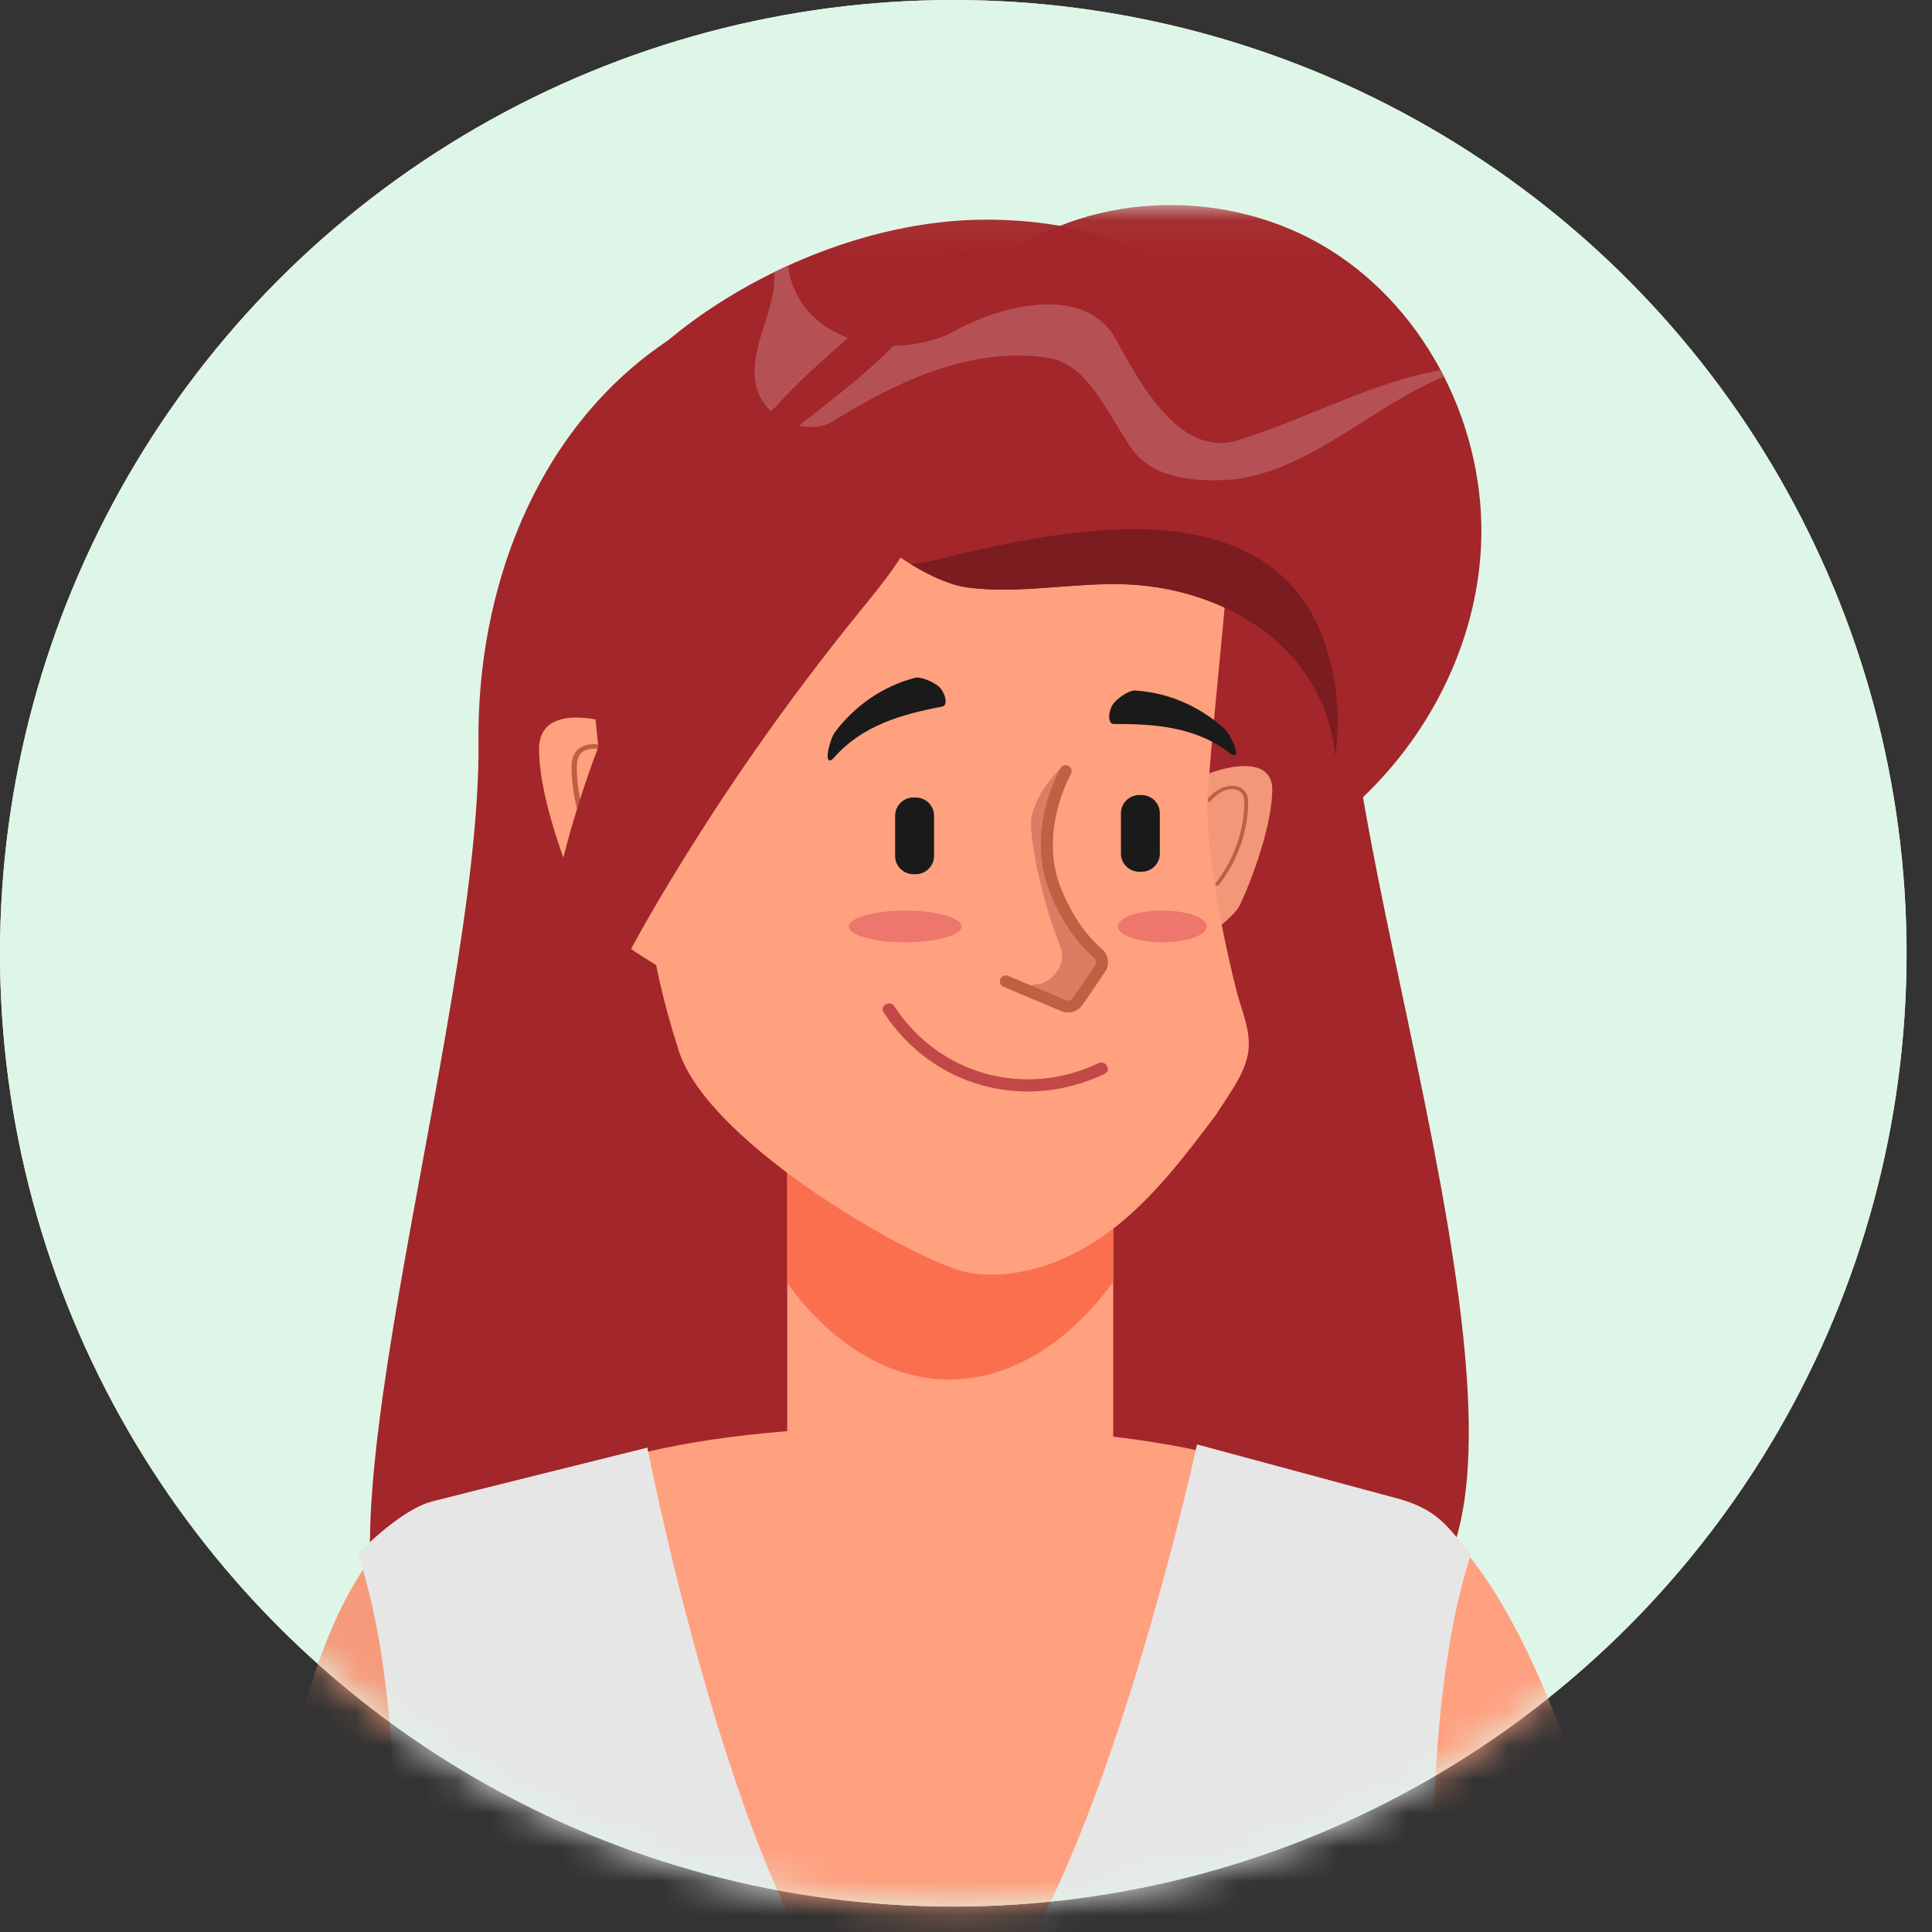 <?xml version="1.0" encoding="UTF-8"?> <svg xmlns="http://www.w3.org/2000/svg" xmlns:xlink="http://www.w3.org/1999/xlink" width="57px" height="57px" viewBox="0 0 57 57"><rect x="0" y="0" width="57" height="57" fill="#333333" stroke="none"/> <!-- Generator: Sketch 57.1 (83088) - https://sketch.com --> <title>Group 16</title> <desc>Created with Sketch.</desc> <defs> <circle id="path-1" cx="28.125" cy="28.125" r="28.125"></circle> <polygon id="path-3" points="0 222.199 131.915 222.199 131.915 0.05 0 0.05"></polygon> </defs> <g id="Page-1" stroke="none" stroke-width="1" fill="none" fill-rule="evenodd"> <g id="artem" transform="translate(-197, -21)"> <g id="Group-8"> <g id="Group-7" transform="translate(197, 21)"> <g id="Group-5"> <g id="Group-16"> <g id="Group-15"> <g id="Group-2"> <mask id="mask-2" fill="white"> <use xlink:href="#path-1"></use> </mask> <g id="Oval"> <use fill="#FBEFAA" xlink:href="#path-1"></use> <use fill="#DEF6E8" xlink:href="#path-1"></use> </g> <g id="Group-67" mask="url(#mask-2)"> <g transform="translate(-47, 6)"> <path d="M84.332,4.597 C83.128,3.465 82.125,2.119 80.489,1.674 C78.852,1.229 77.111,1.28 75.416,1.435 C72.299,1.72 69.115,2.389 66.587,4.126 C62.768,6.75 61.07,11.444 61.117,15.888 C61.205,24.237 55.457,41.611 59.154,43.278 C62.851,44.946 84.706,43.894 88.506,41.527 C93.764,38.253 85.916,18.133 86.85,12.274 C86.85,12.274 86.232,6.381 84.332,4.597" id="Fill-1" stroke="none" fill="#A3262A" fill-rule="evenodd"></path> <path d="M81.792,22.123 C81.792,22.123 83.273,21.276 83.565,20.727 C83.747,20.385 84.535,18.503 84.535,17.289 C84.535,16.074 82.492,16.728 81.792,17.289 L81.792,22.123 Z" id="Fill-3" stroke="none" fill="#F29879" fill-rule="evenodd"></path> <path d="M82.91,20.135 C82.9,20.135 82.889,20.133 82.879,20.127 C82.853,20.112 82.845,20.081 82.863,20.059 C83.393,19.377 83.693,18.55 83.71,17.731 C83.713,17.6 83.703,17.467 83.615,17.378 C83.5,17.263 83.284,17.262 83.131,17.321 C82.958,17.388 82.821,17.522 82.701,17.64 C82.68,17.66 82.644,17.662 82.62,17.644 C82.596,17.627 82.594,17.596 82.615,17.575 C82.743,17.45 82.888,17.307 83.084,17.232 C83.276,17.157 83.55,17.162 83.701,17.314 C83.815,17.428 83.827,17.582 83.824,17.732 C83.807,18.57 83.5,19.416 82.958,20.113 C82.947,20.128 82.929,20.135 82.91,20.135" id="Fill-5" stroke="none" fill="#BD6142" fill-rule="evenodd"></path> <mask id="mask-4" fill="white"> <use xlink:href="#path-3"></use> </mask> <g id="Clip-8" stroke="none" fill="none"></g> <polygon id="Fill-7" stroke="none" fill="#FFA07F" fill-rule="evenodd" mask="url(#mask-4)" points="70.226 43.226 79.843 43.226 79.843 25.484 70.226 25.484"></polygon> <path d="M70.226,25.38 L79.843,25.38 L79.843,31.817 C78.586,33.551 76.886,34.695 75.004,34.703 C73.139,34.69 71.465,33.565 70.226,31.858 L70.226,25.38 Z" id="Fill-9" stroke="none" fill="#FA704E" fill-rule="evenodd" mask="url(#mask-4)"></path> <path d="M82.395,8.141 C82.958,9.17 83.274,10.257 83.174,11.426 C82.99,13.588 82.621,16.928 82.621,17.912 C82.621,18.895 82.898,20.915 83.479,23.224 C83.634,23.837 83.927,24.442 83.823,25.066 C83.741,25.555 83.464,25.987 83.193,26.403 L82.869,26.9 C81.956,28.111 81.028,29.34 79.825,30.265 C78.628,31.185 77.103,31.783 75.611,31.554 C74.239,31.344 67.923,27.812 67.025,25.001 C66.073,22.024 65.957,20.095 65.957,17.469 C65.957,14.843 66.074,9.072 67.537,7.609 C69,6.146 80.742,5.116 82.395,8.141" id="Fill-10" stroke="none" fill="#FFA07F" fill-rule="evenodd" mask="url(#mask-4)"></path> <path d="M66.607,22.621 C66.607,22.621 64.608,21.478 64.214,20.738 C63.969,20.276 62.904,17.735 62.904,16.096 C62.904,14.458 65.662,15.34 66.607,16.096 L66.607,22.621 Z" id="Fill-11" stroke="none" fill="#FFA07F" fill-rule="evenodd" mask="url(#mask-4)"></path> <path d="M65.097,19.939 C65.112,19.939 65.127,19.935 65.14,19.927 C65.176,19.907 65.185,19.866 65.161,19.835 C64.447,18.915 64.041,17.799 64.018,16.693 C64.015,16.517 64.028,16.337 64.147,16.218 C64.302,16.062 64.593,16.061 64.8,16.141 C65.034,16.231 65.218,16.411 65.38,16.571 C65.408,16.598 65.457,16.601 65.489,16.577 C65.521,16.553 65.524,16.511 65.496,16.483 C65.324,16.314 65.128,16.122 64.863,16.02 C64.604,15.919 64.234,15.926 64.03,16.131 C63.877,16.285 63.86,16.493 63.864,16.695 C63.887,17.826 64.302,18.968 65.033,19.909 C65.048,19.928 65.072,19.939 65.097,19.939" id="Fill-12" stroke="none" fill="#BD6142" fill-rule="evenodd" mask="url(#mask-4)"></path> <path d="M71.612,16.346 C72.437,15.405 73.6,15.074 74.8,14.846 C74.996,14.81 74.878,14.381 74.657,14.223 C74.436,14.065 74.133,13.96 73.987,14 C73.054,14.248 72.247,14.796 71.639,15.592 C71.545,15.717 71.451,16.008 71.423,16.23 C71.396,16.453 71.477,16.499 71.612,16.346" id="Fill-13" stroke="none" fill="#1A1A1A" fill-rule="evenodd" mask="url(#mask-4)"></path> <path d="M83.278,16.215 C82.287,15.451 81.082,15.352 79.861,15.361 C79.661,15.363 79.694,14.919 79.88,14.721 C80.066,14.523 80.343,14.362 80.494,14.373 C81.458,14.436 82.356,14.817 83.106,15.48 C83.222,15.585 83.371,15.853 83.441,16.065 C83.511,16.278 83.441,16.339 83.278,16.215" id="Fill-14" stroke="none" fill="#1A1A1A" fill-rule="evenodd" mask="url(#mask-4)"></path> <path d="M80.608,19.719 L80.682,19.719 C80.978,19.719 81.219,19.478 81.219,19.182 L81.219,17.994 C81.219,17.698 80.978,17.457 80.682,17.457 L80.608,17.457 C80.313,17.457 80.071,17.698 80.071,17.994 L80.071,19.182 C80.071,19.478 80.313,19.719 80.608,19.719" id="Fill-15" stroke="none" fill="#1A1A1A" fill-rule="evenodd" mask="url(#mask-4)"></path> <path d="M73.946,19.791 L74.02,19.791 C74.315,19.791 74.557,19.55 74.557,19.254 L74.557,18.066 C74.557,17.77 74.315,17.529 74.02,17.529 L73.946,17.529 C73.651,17.529 73.409,17.77 73.409,18.066 L73.409,19.254 C73.409,19.55 73.651,19.791 73.946,19.791" id="Fill-16" stroke="none" fill="#1A1A1A" fill-rule="evenodd" mask="url(#mask-4)"></path> <path d="M76.878,23.227 C77.362,23.429 78.317,23.83 78.317,23.83 C78.38,23.856 78.447,23.869 78.513,23.869 C78.678,23.869 78.838,23.789 78.935,23.647 L79.596,22.679 C79.745,22.461 79.706,22.168 79.506,21.999 C79.239,21.774 78.729,21.248 78.315,20.25 C77.614,18.561 78.581,16.857 78.591,16.84 C78.639,16.757 78.611,16.65 78.528,16.602 C78.445,16.554 78.338,16.582 78.29,16.665 C78.266,16.706 77.619,17.29 77.436,18.076 C77.327,18.544 77.697,20.463 78.282,21.933 C78.532,22.561 77.875,23.031 77.655,23.031 C77.436,23.031 76.878,23.227 76.878,23.227" id="Fill-17" stroke="none" fill="#DB7D63" fill-rule="evenodd" mask="url(#mask-4)"></path> <path d="M78.513,23.869 C78.447,23.869 78.38,23.856 78.317,23.83 L76.605,23.112 C76.516,23.075 76.474,22.973 76.511,22.884 C76.548,22.795 76.65,22.753 76.739,22.791 L78.451,23.508 C78.522,23.538 78.604,23.514 78.648,23.45 L79.308,22.482 C79.356,22.412 79.344,22.319 79.281,22.265 C78.99,22.02 78.436,21.449 77.994,20.383 C77.225,18.532 78.246,16.74 78.29,16.665 C78.338,16.582 78.445,16.554 78.528,16.602 C78.611,16.65 78.639,16.757 78.591,16.84 C78.581,16.857 77.614,18.561 78.315,20.25 C78.729,21.248 79.239,21.774 79.506,21.999 C79.706,22.168 79.745,22.461 79.596,22.679 L78.935,23.647 C78.838,23.789 78.678,23.869 78.513,23.869" id="Fill-18" stroke="none" fill="#BD6142" fill-rule="evenodd" mask="url(#mask-4)"></path> <path d="M72.042,21.333 C72.042,21.592 72.787,21.801 73.706,21.801 C74.625,21.801 75.369,21.592 75.369,21.333 C75.369,21.075 74.625,20.865 73.706,20.865 C72.787,20.865 72.042,21.075 72.042,21.333" id="Fill-19" stroke="none" fill="#ED766D" fill-rule="evenodd" mask="url(#mask-4)"></path> <path d="M79.984,21.333 C79.984,21.592 80.57,21.801 81.293,21.801 C82.015,21.801 82.601,21.592 82.601,21.333 C82.601,21.075 82.015,20.865 81.293,20.865 C80.57,20.865 79.984,21.075 79.984,21.333" id="Fill-20" stroke="none" fill="#ED766D" fill-rule="evenodd" mask="url(#mask-4)"></path> <path d="M79.593,25.681 C77.225,26.809 74.509,26.067 73.071,23.873 C72.942,23.676 73.257,23.493 73.386,23.689 C74.708,25.707 77.228,26.406 79.409,25.366 C79.619,25.266 79.805,25.58 79.593,25.681" id="Fill-21" stroke="none" fill="#C24848" fill-rule="evenodd" mask="url(#mask-4)"></path> <path d="M90.602,11.082 C90.174,14.015 88.465,16.734 86.059,18.484 C86.737,16.938 86.405,14.994 85.348,13.647 C84.145,12.113 82.167,11.315 80.219,11.24 C78.658,11.179 77.088,11.538 75.539,11.332 C74.159,11.148 71.722,9.317 71.115,7.818 C71.438,7.798 71.766,7.67 72.021,7.471 C72.538,7.066 72.834,6.449 73.138,5.867 C73.986,4.243 75.064,2.695 76.544,1.614 C79.312,-0.407 83.319,-0.448 86.228,1.365 C89.136,3.177 90.852,6.671 90.696,10.094 C90.681,10.426 90.649,10.755 90.602,11.082" id="Fill-22" stroke="none" fill="#A3262A" fill-rule="evenodd" mask="url(#mask-4)"></path> <path d="M86.068,12.924 C86.426,13.927 86.562,15.15 86.393,16.316 C86.309,15.355 85.944,14.406 85.348,13.647 C84.145,12.113 82.167,11.315 80.219,11.24 C78.658,11.179 77.088,11.538 75.54,11.332 C75.069,11.269 74.476,11.015 73.874,10.648 C74.162,10.616 74.448,10.563 74.726,10.494 C78.614,9.522 84.447,8.388 86.068,12.924" id="Fill-23" stroke="none" fill="#7A1C20" fill-rule="evenodd" mask="url(#mask-4)"></path> <path d="M63.695,28.396 C63.695,27.912 63.734,27.428 63.808,26.954 C64.175,24.613 65.301,22.463 66.512,20.426 C68.25,17.503 70.201,14.707 72.344,12.067 C73.056,11.19 73.804,10.304 74.17,9.235 C74.536,8.167 74.429,6.851 73.601,6.084 C73.058,5.582 71.951,5.479 71.138,5.764 C67.398,9.66 64.727,14.573 63.491,19.83 C62.841,22.594 62.585,25.501 63.209,28.271 C63.384,29.047 63.634,29.812 63.957,30.544 C63.778,29.849 63.694,29.122 63.695,28.396" id="Fill-24" stroke="none" fill="#A3262A" fill-rule="evenodd" mask="url(#mask-4)"></path> <path d="M65.017,19.18 C65.017,19.18 63.864,10.349 64.282,7.506 C64.7,4.662 70.476,0.481 76.094,0.481 C81.713,0.481 84.922,3.692 84.64,10.265 C84.64,10.265 74.694,2.655 70.51,8.091 C66.325,13.527 65.017,19.18 65.017,19.18" id="Fill-25" stroke="none" fill="#A3262A" fill-rule="evenodd" mask="url(#mask-4)"></path> <path d="M69.272,5.183 C69.311,5.576 69.491,5.893 69.739,6.127 C69.777,6.097 69.816,6.066 69.854,6.035 C70.517,5.292 71.27,4.625 72.024,3.97 C71.106,3.63 70.386,2.916 70.25,1.837 C70.111,1.9 69.975,1.965 69.839,2.032 C69.923,3.1 69.163,4.093 69.272,5.183" id="Fill-26" stroke="none" fill="#B55155" fill-rule="evenodd" mask="url(#mask-4)"></path> <path d="M89.503,4.92 C87.45,5.277 85.424,6.425 83.399,7.025 C81.802,7.394 80.696,5.428 79.959,4.077 C79.099,2.357 76.52,2.971 75.046,3.831 C74.523,4.077 73.939,4.198 73.363,4.199 C72.508,5.076 71.526,5.803 70.568,6.559 C70.944,6.64 71.328,6.597 71.606,6.411 C73.571,5.183 75.783,4.2 77.994,4.568 C79.099,4.814 79.591,6.043 80.328,7.148 C80.942,8.131 82.293,8.254 83.522,8.131 C85.759,7.787 87.575,5.937 89.602,5.112 C89.569,5.048 89.537,4.984 89.503,4.92" id="Fill-27" stroke="none" fill="#B55155" fill-rule="evenodd" mask="url(#mask-4)"></path> <path d="M86.574,39.419 C86.574,41.374 78.913,54.959 74.369,54.959 C69.825,54.959 62.045,41.457 62.045,39.502 C62.045,37.547 66.588,36.08 74.05,36.08 C81.895,36.08 86.574,37.464 86.574,39.419" id="Fill-28" stroke="none" fill="#FFA07F" fill-rule="evenodd" mask="url(#mask-4)"></path> <path d="M86.408,38.454 C87.906,37.663 90.131,38.235 92.499,43.698 C94.867,49.16 100.439,67.281 100.961,69.926 C101.482,72.572 96.822,75.791 95.052,72.576 C93.281,69.36 86.194,50.619 85.251,48.015 C84.308,45.411 83.866,39.795 86.408,38.454" id="Fill-29" stroke="none" fill="#FFA07F" fill-rule="evenodd" mask="url(#mask-4)"></path> <path d="M61.3,38.657 C59.712,38.069 57.59,38.858 55.986,44.314 C54.382,49.77 52.216,68.276 52.057,70.85 C51.899,73.423 56.25,76.368 57.567,73.115 C58.883,69.862 63.152,50.205 63.733,47.624 C64.314,45.044 63.993,39.654 61.3,38.657" id="Fill-30" stroke="none" fill="#F59A7A" fill-rule="evenodd" mask="url(#mask-4)"></path> <path d="M69.36,63.905 C64.663,63.905 62.612,62.072 60.948,59.051 C59.284,56.031 58.952,52.476 58.764,49.033 C58.595,45.94 58.502,42.778 57.567,39.842 C58.176,39.2 59.097,38.464 59.736,38.3 C60.51,38.1 66.1,36.709 66.1,36.709 C66.1,36.709 69.558,54.467 73.994,54.467 C78.429,54.467 82.316,36.615 82.316,36.615 L88.301,38.229 C89.542,38.584 89.791,39.2 90.4,39.842 C89.465,42.778 89.372,45.94 89.203,49.033 C89.015,52.476 88.683,56.031 87.019,59.051 C85.355,62.072 83.583,63.905 78.607,63.905 L69.36,63.905 Z" id="Fill-32" stroke="none" fill="#E6E6E6" fill-rule="evenodd" mask="url(#mask-4)"></path> </g> </g> </g> </g> </g> </g> </g> </g> </g> </g> </svg> 
